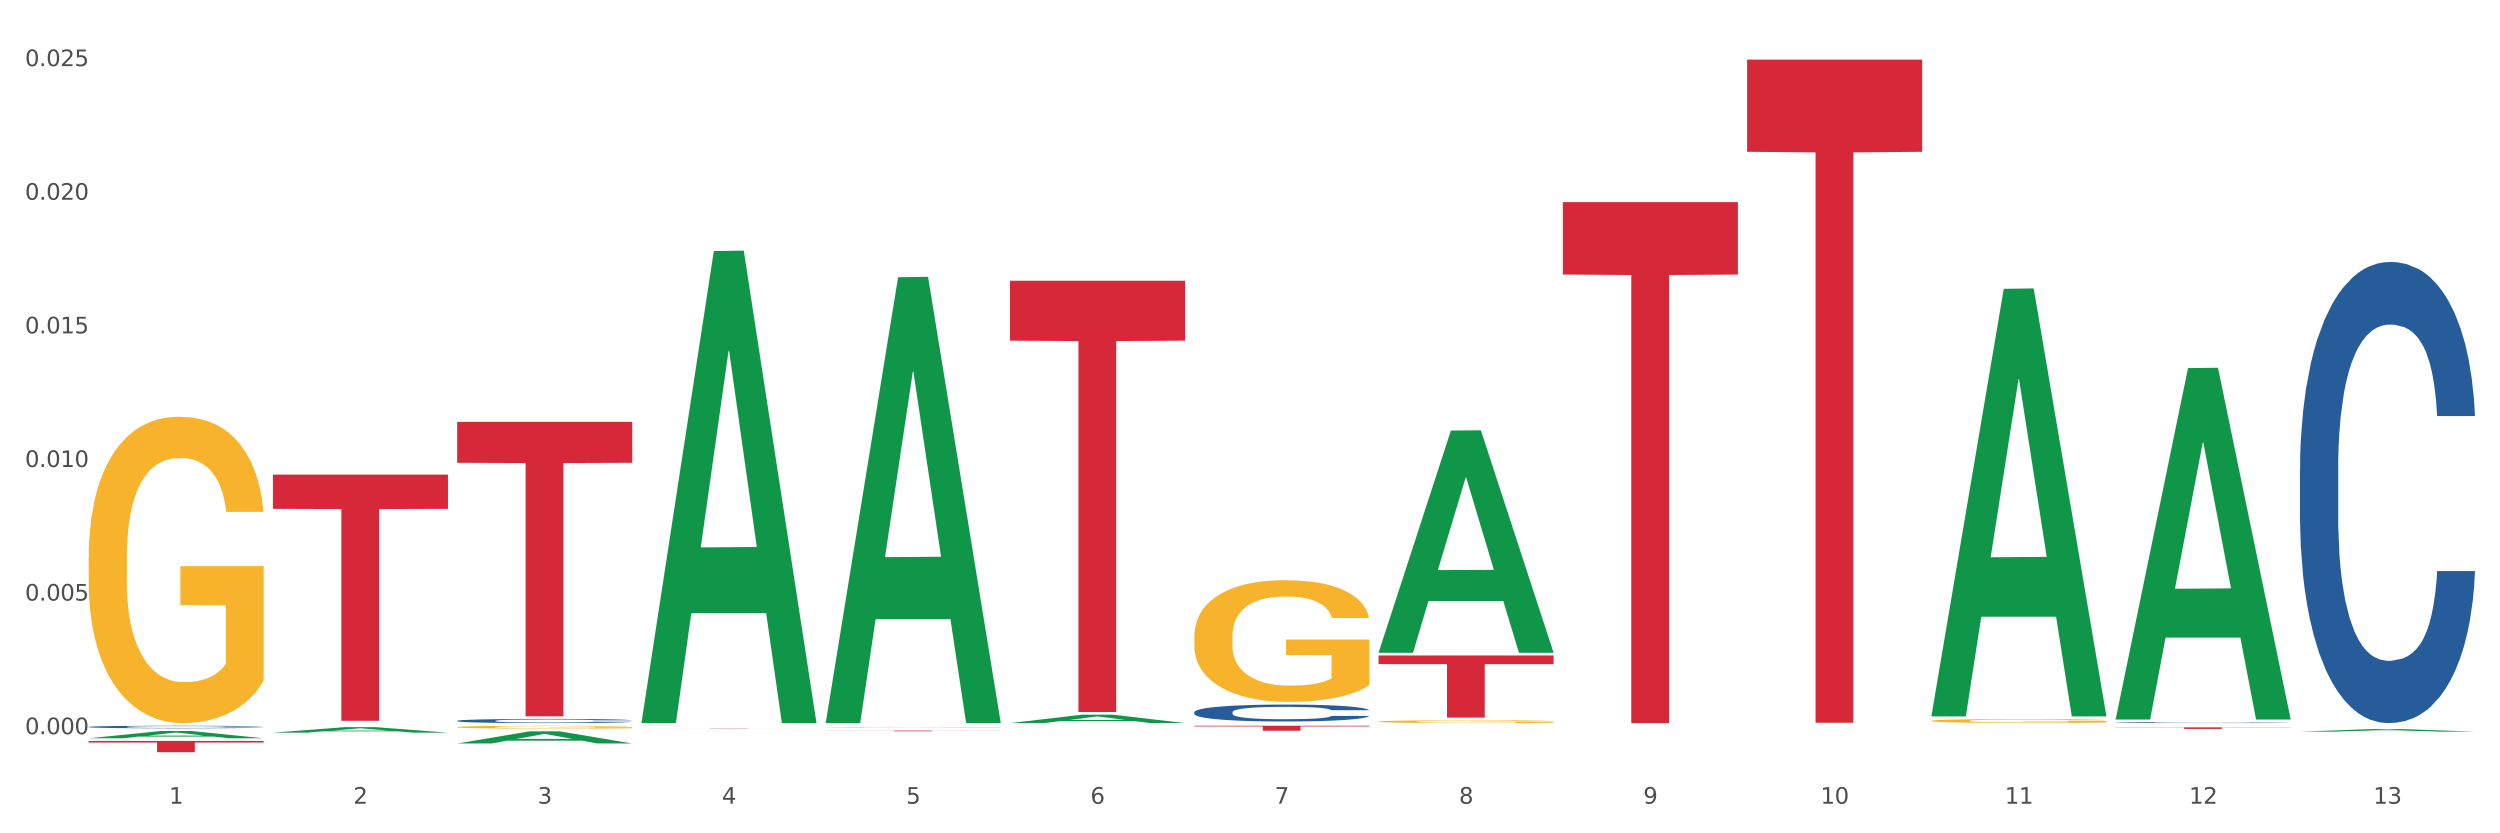 <?xml version="1.0" encoding="utf-8" standalone="no"?>
<!DOCTYPE svg PUBLIC "-//W3C//DTD SVG 1.1//EN"
  "http://www.w3.org/Graphics/SVG/1.1/DTD/svg11.dtd">
<svg xmlns:xlink="http://www.w3.org/1999/xlink" width="1080pt" height="360pt" viewBox="0 0 1080 360" xmlns="http://www.w3.org/2000/svg" version="1.1">
 <rect x="0" y="0" width="1080" height="360" fill="#333333" stroke="none"/>
 <defs>
  <style type="text/css">*{stroke-linejoin: round; stroke-linecap: butt}</style>
 </defs>
 <g id="figure_1">
  <g id="patch_1">
   <path d="M 0 360 
L 1080 360 
L 1080 0 
L 0 0 
z
" style="fill: #ffffff; stroke: #ffffff; stroke-linejoin: miter"/>
  </g>
  <g id="axes_1">
   <g id="matplotlib.axis_1">
    <g id="xtick_1">
     <g id="text_1">
      <!-- 1 -->
      <g style="fill: #4d4d4d" transform="translate(73.043 347.204) scale(0.096 -0.096)">
       <defs>
        <path id="DejaVuSans-31" d="M 794 531 
L 1825 531 
L 1825 4091 
L 703 3866 
L 703 4441 
L 1819 4666 
L 2450 4666 
L 2450 531 
L 3481 531 
L 3481 0 
L 794 0 
L 794 531 
z
" transform="scale(0.016)"/>
       </defs>
       <use xlink:href="#DejaVuSans-31"/>
      </g>
     </g>
    </g>
    <g id="xtick_2">
     <g id="text_2">
      <!-- 2 -->
      <g style="fill: #4d4d4d" transform="translate(152.65 347.204) scale(0.096 -0.096)">
       <defs>
        <path id="DejaVuSans-32" d="M 1228 531 
L 3431 531 
L 3431 0 
L 469 0 
L 469 531 
Q 828 903 1448 1529 
Q 2069 2156 2228 2338 
Q 2531 2678 2651 2914 
Q 2772 3150 2772 3378 
Q 2772 3750 2511 3984 
Q 2250 4219 1831 4219 
Q 1534 4219 1204 4116 
Q 875 4013 500 3803 
L 500 4441 
Q 881 4594 1212 4672 
Q 1544 4750 1819 4750 
Q 2544 4750 2975 4387 
Q 3406 4025 3406 3419 
Q 3406 3131 3298 2873 
Q 3191 2616 2906 2266 
Q 2828 2175 2409 1742 
Q 1991 1309 1228 531 
z
" transform="scale(0.016)"/>
       </defs>
       <use xlink:href="#DejaVuSans-32"/>
      </g>
     </g>
    </g>
    <g id="xtick_3">
     <g id="text_3">
      <!-- 3 -->
      <g style="fill: #4d4d4d" transform="translate(232.258 347.204) scale(0.096 -0.096)">
       <defs>
        <path id="DejaVuSans-33" d="M 2597 2516 
Q 3050 2419 3304 2112 
Q 3559 1806 3559 1356 
Q 3559 666 3084 287 
Q 2609 -91 1734 -91 
Q 1441 -91 1130 -33 
Q 819 25 488 141 
L 488 750 
Q 750 597 1062 519 
Q 1375 441 1716 441 
Q 2309 441 2620 675 
Q 2931 909 2931 1356 
Q 2931 1769 2642 2001 
Q 2353 2234 1838 2234 
L 1294 2234 
L 1294 2753 
L 1863 2753 
Q 2328 2753 2575 2939 
Q 2822 3125 2822 3475 
Q 2822 3834 2567 4026 
Q 2313 4219 1838 4219 
Q 1578 4219 1281 4162 
Q 984 4106 628 3988 
L 628 4550 
Q 988 4650 1302 4700 
Q 1616 4750 1894 4750 
Q 2613 4750 3031 4423 
Q 3450 4097 3450 3541 
Q 3450 3153 3228 2886 
Q 3006 2619 2597 2516 
z
" transform="scale(0.016)"/>
       </defs>
       <use xlink:href="#DejaVuSans-33"/>
      </g>
     </g>
    </g>
    <g id="xtick_4">
     <g id="text_4">
      <!-- 4 -->
      <g style="fill: #4d4d4d" transform="translate(311.865 347.204) scale(0.096 -0.096)">
       <defs>
        <path id="DejaVuSans-34" d="M 2419 4116 
L 825 1625 
L 2419 1625 
L 2419 4116 
z
M 2253 4666 
L 3047 4666 
L 3047 1625 
L 3713 1625 
L 3713 1100 
L 3047 1100 
L 3047 0 
L 2419 0 
L 2419 1100 
L 313 1100 
L 313 1709 
L 2253 4666 
z
" transform="scale(0.016)"/>
       </defs>
       <use xlink:href="#DejaVuSans-34"/>
      </g>
     </g>
    </g>
    <g id="xtick_5">
     <g id="text_5">
      <!-- 5 -->
      <g style="fill: #4d4d4d" transform="translate(391.473 347.204) scale(0.096 -0.096)">
       <defs>
        <path id="DejaVuSans-35" d="M 691 4666 
L 3169 4666 
L 3169 4134 
L 1269 4134 
L 1269 2991 
Q 1406 3038 1543 3061 
Q 1681 3084 1819 3084 
Q 2600 3084 3056 2656 
Q 3513 2228 3513 1497 
Q 3513 744 3044 326 
Q 2575 -91 1722 -91 
Q 1428 -91 1123 -41 
Q 819 9 494 109 
L 494 744 
Q 775 591 1075 516 
Q 1375 441 1709 441 
Q 2250 441 2565 725 
Q 2881 1009 2881 1497 
Q 2881 1984 2565 2268 
Q 2250 2553 1709 2553 
Q 1456 2553 1204 2497 
Q 953 2441 691 2322 
L 691 4666 
z
" transform="scale(0.016)"/>
       </defs>
       <use xlink:href="#DejaVuSans-35"/>
      </g>
     </g>
    </g>
    <g id="xtick_6">
     <g id="text_6">
      <!-- 6 -->
      <g style="fill: #4d4d4d" transform="translate(471.08 347.204) scale(0.096 -0.096)">
       <defs>
        <path id="DejaVuSans-36" d="M 2113 2584 
Q 1688 2584 1439 2293 
Q 1191 2003 1191 1497 
Q 1191 994 1439 701 
Q 1688 409 2113 409 
Q 2538 409 2786 701 
Q 3034 994 3034 1497 
Q 3034 2003 2786 2293 
Q 2538 2584 2113 2584 
z
M 3366 4563 
L 3366 3988 
Q 3128 4100 2886 4159 
Q 2644 4219 2406 4219 
Q 1781 4219 1451 3797 
Q 1122 3375 1075 2522 
Q 1259 2794 1537 2939 
Q 1816 3084 2150 3084 
Q 2853 3084 3261 2657 
Q 3669 2231 3669 1497 
Q 3669 778 3244 343 
Q 2819 -91 2113 -91 
Q 1303 -91 875 529 
Q 447 1150 447 2328 
Q 447 3434 972 4092 
Q 1497 4750 2381 4750 
Q 2619 4750 2861 4703 
Q 3103 4656 3366 4563 
z
" transform="scale(0.016)"/>
       </defs>
       <use xlink:href="#DejaVuSans-36"/>
      </g>
     </g>
    </g>
    <g id="xtick_7">
     <g id="text_7">
      <!-- 7 -->
      <g style="fill: #4d4d4d" transform="translate(550.688 347.204) scale(0.096 -0.096)">
       <defs>
        <path id="DejaVuSans-37" d="M 525 4666 
L 3525 4666 
L 3525 4397 
L 1831 0 
L 1172 0 
L 2766 4134 
L 525 4134 
L 525 4666 
z
" transform="scale(0.016)"/>
       </defs>
       <use xlink:href="#DejaVuSans-37"/>
      </g>
     </g>
    </g>
    <g id="xtick_8">
     <g id="text_8">
      <!-- 8 -->
      <g style="fill: #4d4d4d" transform="translate(630.295 347.204) scale(0.096 -0.096)">
       <defs>
        <path id="DejaVuSans-38" d="M 2034 2216 
Q 1584 2216 1326 1975 
Q 1069 1734 1069 1313 
Q 1069 891 1326 650 
Q 1584 409 2034 409 
Q 2484 409 2743 651 
Q 3003 894 3003 1313 
Q 3003 1734 2745 1975 
Q 2488 2216 2034 2216 
z
M 1403 2484 
Q 997 2584 770 2862 
Q 544 3141 544 3541 
Q 544 4100 942 4425 
Q 1341 4750 2034 4750 
Q 2731 4750 3128 4425 
Q 3525 4100 3525 3541 
Q 3525 3141 3298 2862 
Q 3072 2584 2669 2484 
Q 3125 2378 3379 2068 
Q 3634 1759 3634 1313 
Q 3634 634 3220 271 
Q 2806 -91 2034 -91 
Q 1263 -91 848 271 
Q 434 634 434 1313 
Q 434 1759 690 2068 
Q 947 2378 1403 2484 
z
M 1172 3481 
Q 1172 3119 1398 2916 
Q 1625 2713 2034 2713 
Q 2441 2713 2670 2916 
Q 2900 3119 2900 3481 
Q 2900 3844 2670 4047 
Q 2441 4250 2034 4250 
Q 1625 4250 1398 4047 
Q 1172 3844 1172 3481 
z
" transform="scale(0.016)"/>
       </defs>
       <use xlink:href="#DejaVuSans-38"/>
      </g>
     </g>
    </g>
    <g id="xtick_9">
     <g id="text_9">
      <!-- 9 -->
      <g style="fill: #4d4d4d" transform="translate(709.902 347.204) scale(0.096 -0.096)">
       <defs>
        <path id="DejaVuSans-39" d="M 703 97 
L 703 672 
Q 941 559 1184 500 
Q 1428 441 1663 441 
Q 2288 441 2617 861 
Q 2947 1281 2994 2138 
Q 2813 1869 2534 1725 
Q 2256 1581 1919 1581 
Q 1219 1581 811 2004 
Q 403 2428 403 3163 
Q 403 3881 828 4315 
Q 1253 4750 1959 4750 
Q 2769 4750 3195 4129 
Q 3622 3509 3622 2328 
Q 3622 1225 3098 567 
Q 2575 -91 1691 -91 
Q 1453 -91 1209 -44 
Q 966 3 703 97 
z
M 1959 2075 
Q 2384 2075 2632 2365 
Q 2881 2656 2881 3163 
Q 2881 3666 2632 3958 
Q 2384 4250 1959 4250 
Q 1534 4250 1286 3958 
Q 1038 3666 1038 3163 
Q 1038 2656 1286 2365 
Q 1534 2075 1959 2075 
z
" transform="scale(0.016)"/>
       </defs>
       <use xlink:href="#DejaVuSans-39"/>
      </g>
     </g>
    </g>
    <g id="xtick_10">
     <g id="text_10">
      <!-- 10 -->
      <g style="fill: #4d4d4d" transform="translate(786.456 347.204) scale(0.096 -0.096)">
       <defs>
        <path id="DejaVuSans-30" d="M 2034 4250 
Q 1547 4250 1301 3770 
Q 1056 3291 1056 2328 
Q 1056 1369 1301 889 
Q 1547 409 2034 409 
Q 2525 409 2770 889 
Q 3016 1369 3016 2328 
Q 3016 3291 2770 3770 
Q 2525 4250 2034 4250 
z
M 2034 4750 
Q 2819 4750 3233 4129 
Q 3647 3509 3647 2328 
Q 3647 1150 3233 529 
Q 2819 -91 2034 -91 
Q 1250 -91 836 529 
Q 422 1150 422 2328 
Q 422 3509 836 4129 
Q 1250 4750 2034 4750 
z
" transform="scale(0.016)"/>
       </defs>
       <use xlink:href="#DejaVuSans-31"/>
       <use xlink:href="#DejaVuSans-30" transform="translate(63.623 0)"/>
      </g>
     </g>
    </g>
    <g id="xtick_11">
     <g id="text_11">
      <!-- 11 -->
      <g style="fill: #4d4d4d" transform="translate(866.063 347.204) scale(0.096 -0.096)">
       <use xlink:href="#DejaVuSans-31"/>
       <use xlink:href="#DejaVuSans-31" transform="translate(63.623 0)"/>
      </g>
     </g>
    </g>
    <g id="xtick_12">
     <g id="text_12">
      <!-- 12 -->
      <g style="fill: #4d4d4d" transform="translate(945.671 347.204) scale(0.096 -0.096)">
       <use xlink:href="#DejaVuSans-31"/>
       <use xlink:href="#DejaVuSans-32" transform="translate(63.623 0)"/>
      </g>
     </g>
    </g>
    <g id="xtick_13">
     <g id="text_13">
      <!-- 13 -->
      <g style="fill: #4d4d4d" transform="translate(1025.278 347.204) scale(0.096 -0.096)">
       <use xlink:href="#DejaVuSans-31"/>
       <use xlink:href="#DejaVuSans-33" transform="translate(63.623 0)"/>
      </g>
     </g>
    </g>
    <g id="xtick_14"/>
    <g id="xtick_15"/>
    <g id="xtick_16"/>
    <g id="xtick_17"/>
    <g id="xtick_18"/>
    <g id="xtick_19"/>
    <g id="xtick_20"/>
    <g id="xtick_21"/>
    <g id="xtick_22"/>
    <g id="xtick_23"/>
    <g id="xtick_24"/>
    <g id="xtick_25"/>
   </g>
   <g id="matplotlib.axis_2">
    <g id="ytick_1">
     <g id="text_14">
      <!-- 0.000 -->
      <g style="fill: #4d4d4d" transform="translate(10.8 317.178) scale(0.096 -0.096)">
       <defs>
        <path id="DejaVuSans-2e" d="M 684 794 
L 1344 794 
L 1344 0 
L 684 0 
L 684 794 
z
" transform="scale(0.016)"/>
       </defs>
       <use xlink:href="#DejaVuSans-30"/>
       <use xlink:href="#DejaVuSans-2e" transform="translate(63.623 0)"/>
       <use xlink:href="#DejaVuSans-30" transform="translate(95.41 0)"/>
       <use xlink:href="#DejaVuSans-30" transform="translate(159.033 0)"/>
       <use xlink:href="#DejaVuSans-30" transform="translate(222.656 0)"/>
      </g>
     </g>
    </g>
    <g id="ytick_2">
     <g id="text_15">
      <!-- 0.005 -->
      <g style="fill: #4d4d4d" transform="translate(10.8 259.457) scale(0.096 -0.096)">
       <use xlink:href="#DejaVuSans-30"/>
       <use xlink:href="#DejaVuSans-2e" transform="translate(63.623 0)"/>
       <use xlink:href="#DejaVuSans-30" transform="translate(95.41 0)"/>
       <use xlink:href="#DejaVuSans-30" transform="translate(159.033 0)"/>
       <use xlink:href="#DejaVuSans-35" transform="translate(222.656 0)"/>
      </g>
     </g>
    </g>
    <g id="ytick_3">
     <g id="text_16">
      <!-- 0.010 -->
      <g style="fill: #4d4d4d" transform="translate(10.8 201.736) scale(0.096 -0.096)">
       <use xlink:href="#DejaVuSans-30"/>
       <use xlink:href="#DejaVuSans-2e" transform="translate(63.623 0)"/>
       <use xlink:href="#DejaVuSans-30" transform="translate(95.41 0)"/>
       <use xlink:href="#DejaVuSans-31" transform="translate(159.033 0)"/>
       <use xlink:href="#DejaVuSans-30" transform="translate(222.656 0)"/>
      </g>
     </g>
    </g>
    <g id="ytick_4">
     <g id="text_17">
      <!-- 0.015 -->
      <g style="fill: #4d4d4d" transform="translate(10.8 144.015) scale(0.096 -0.096)">
       <use xlink:href="#DejaVuSans-30"/>
       <use xlink:href="#DejaVuSans-2e" transform="translate(63.623 0)"/>
       <use xlink:href="#DejaVuSans-30" transform="translate(95.41 0)"/>
       <use xlink:href="#DejaVuSans-31" transform="translate(159.033 0)"/>
       <use xlink:href="#DejaVuSans-35" transform="translate(222.656 0)"/>
      </g>
     </g>
    </g>
    <g id="ytick_5">
     <g id="text_18">
      <!-- 0.020 -->
      <g style="fill: #4d4d4d" transform="translate(10.8 86.294) scale(0.096 -0.096)">
       <use xlink:href="#DejaVuSans-30"/>
       <use xlink:href="#DejaVuSans-2e" transform="translate(63.623 0)"/>
       <use xlink:href="#DejaVuSans-30" transform="translate(95.41 0)"/>
       <use xlink:href="#DejaVuSans-32" transform="translate(159.033 0)"/>
       <use xlink:href="#DejaVuSans-30" transform="translate(222.656 0)"/>
      </g>
     </g>
    </g>
    <g id="ytick_6">
     <g id="text_19">
      <!-- 0.025 -->
      <g style="fill: #4d4d4d" transform="translate(10.8 28.573) scale(0.096 -0.096)">
       <use xlink:href="#DejaVuSans-30"/>
       <use xlink:href="#DejaVuSans-2e" transform="translate(63.623 0)"/>
       <use xlink:href="#DejaVuSans-30" transform="translate(95.41 0)"/>
       <use xlink:href="#DejaVuSans-32" transform="translate(159.033 0)"/>
       <use xlink:href="#DejaVuSans-35" transform="translate(222.656 0)"/>
      </g>
     </g>
    </g>
    <g id="ytick_7"/>
    <g id="ytick_8"/>
    <g id="ytick_9"/>
    <g id="ytick_10"/>
    <g id="ytick_11"/>
   </g>
   <g id="PolyCollection_1">
    <path d="M 38.283 318.939 
L 38.361 318.936 
L 69.547 315.783 
L 82.49 315.78 
L 113.91 318.945 
L 98.941 318.945 
L 92.158 318.208 
L 59.958 318.208 
L 59.724 318.22 
L 53.175 318.945 
L 38.283 318.945 
L 38.283 318.939 
L 64.012 317.768 
L 88.103 317.765 
L 76.175 316.455 
L 76.019 316.449 
L 75.863 316.458 
L 63.934 317.765 
L 64.012 317.768 
L 38.283 318.939 
z
" clip-path="url(#p97f591132d)" style="fill: #109648"/>
    <path d="M 515.928 274.943 
L 516.017 274.895 
L 516.017 273.166 
L 516.196 271.678 
L 517.089 268.077 
L 518.428 265.1 
L 519.41 263.516 
L 520.392 262.219 
L 521.553 260.923 
L 522.982 259.579 
L 525.571 257.61 
L 527.178 256.602 
L 529.143 255.546 
L 532.714 254.009 
L 535.303 253.145 
L 537.982 252.425 
L 542.357 251.561 
L 545.214 251.177 
L 548.25 250.888 
L 551.911 250.696 
L 554.679 250.648 
L 560.751 250.792 
L 565.929 251.225 
L 568.429 251.561 
L 571.644 252.137 
L 573.34 252.521 
L 576.108 253.289 
L 578.965 254.297 
L 580.93 255.162 
L 583.876 256.794 
L 586.108 258.426 
L 588.162 260.443 
L 589.234 261.835 
L 590.037 263.132 
L 590.751 264.62 
L 591.466 266.973 
L 575.394 266.973 
L 574.769 265.292 
L 573.787 263.708 
L 572.358 262.171 
L 571.108 261.211 
L 568.965 260.011 
L 567.001 259.243 
L 564.947 258.666 
L 562.447 258.186 
L 560.483 257.946 
L 557.715 257.754 
L 552.268 257.802 
L 548.607 258.186 
L 546.107 258.666 
L 544.5 259.099 
L 543.072 259.579 
L 541.464 260.251 
L 539.589 261.259 
L 538.25 262.171 
L 536.911 263.324 
L 535.839 264.476 
L 534.857 265.82 
L 534.053 267.261 
L 533.428 268.749 
L 532.893 270.574 
L 532.446 273.598 
L 532.446 280.176 
L 532.625 281.664 
L 533.071 283.633 
L 533.607 285.121 
L 534.5 286.898 
L 535.303 288.098 
L 536.821 289.826 
L 538.518 291.267 
L 539.857 292.179 
L 541.197 292.947 
L 543.518 294.003 
L 546.107 294.868 
L 548.34 295.396 
L 551.375 295.876 
L 553.429 296.068 
L 555.215 296.164 
L 559.59 296.164 
L 562.715 296.02 
L 566.197 295.684 
L 568.876 295.252 
L 571.108 294.724 
L 573.608 293.859 
L 575.215 293.043 
L 575.215 283.009 
L 555.572 282.961 
L 555.572 276.287 
L 591.555 276.287 
L 591.555 295.876 
L 590.037 296.884 
L 588.341 297.796 
L 586.555 298.613 
L 583.876 299.621 
L 580.662 300.581 
L 577.805 301.253 
L 574.769 301.829 
L 571.197 302.358 
L 566.554 302.838 
L 563.697 303.03 
L 560.126 303.174 
L 555.929 303.222 
L 552.268 303.126 
L 548.697 302.886 
L 544.947 302.454 
L 541.286 301.829 
L 538.518 301.205 
L 535.75 300.437 
L 532.803 299.429 
L 530.482 298.469 
L 528.696 297.604 
L 526.732 296.5 
L 524.589 295.06 
L 522.982 293.763 
L 521.553 292.419 
L 520.035 290.691 
L 518.964 289.202 
L 517.892 287.33 
L 517.267 285.937 
L 516.553 283.777 
L 516.017 280.752 
L 515.928 274.943 
z
" clip-path="url(#p97f591132d)" style="fill: #f7b32b"/>
    <path d="M 595.535 311.724 
L 595.625 311.723 
L 595.625 311.682 
L 595.803 311.648 
L 596.696 311.564 
L 598.036 311.495 
L 599.018 311.459 
L 600 311.429 
L 601.161 311.399 
L 602.589 311.367 
L 605.179 311.322 
L 606.786 311.298 
L 608.75 311.274 
L 612.322 311.238 
L 614.911 311.218 
L 617.59 311.202 
L 621.965 311.182 
L 624.822 311.173 
L 627.858 311.166 
L 631.519 311.162 
L 634.287 311.16 
L 640.358 311.164 
L 645.537 311.174 
L 648.037 311.182 
L 651.251 311.195 
L 652.948 311.204 
L 655.716 311.222 
L 658.573 311.245 
L 660.537 311.265 
L 663.484 311.303 
L 665.716 311.341 
L 667.77 311.387 
L 668.841 311.42 
L 669.645 311.45 
L 670.359 311.484 
L 671.073 311.539 
L 655.001 311.539 
L 654.376 311.5 
L 653.394 311.463 
L 651.966 311.428 
L 650.716 311.405 
L 648.573 311.377 
L 646.608 311.36 
L 644.555 311.346 
L 642.055 311.335 
L 640.09 311.33 
L 637.322 311.325 
L 631.876 311.326 
L 628.215 311.335 
L 625.715 311.346 
L 624.108 311.356 
L 622.679 311.367 
L 621.072 311.383 
L 619.197 311.406 
L 617.857 311.428 
L 616.518 311.454 
L 615.447 311.481 
L 614.465 311.512 
L 613.661 311.546 
L 613.036 311.58 
L 612.5 311.622 
L 612.054 311.692 
L 612.054 311.845 
L 612.232 311.879 
L 612.679 311.925 
L 613.214 311.96 
L 614.107 312.001 
L 614.911 312.029 
L 616.429 312.069 
L 618.125 312.102 
L 619.465 312.123 
L 620.804 312.141 
L 623.125 312.166 
L 625.715 312.186 
L 627.947 312.198 
L 630.983 312.209 
L 633.036 312.213 
L 634.822 312.216 
L 639.197 312.216 
L 642.322 312.212 
L 645.805 312.204 
L 648.483 312.194 
L 650.716 312.182 
L 653.216 312.162 
L 654.823 312.143 
L 654.823 311.911 
L 635.179 311.91 
L 635.179 311.755 
L 671.163 311.755 
L 671.163 312.209 
L 669.645 312.232 
L 667.948 312.253 
L 666.162 312.272 
L 663.484 312.296 
L 660.269 312.318 
L 657.412 312.334 
L 654.376 312.347 
L 650.805 312.359 
L 646.162 312.37 
L 643.305 312.375 
L 639.733 312.378 
L 635.537 312.379 
L 631.876 312.377 
L 628.304 312.371 
L 624.554 312.361 
L 620.893 312.347 
L 618.125 312.332 
L 615.357 312.315 
L 612.411 312.291 
L 610.089 312.269 
L 608.304 312.249 
L 606.339 312.223 
L 604.196 312.19 
L 602.589 312.16 
L 601.161 312.129 
L 599.643 312.089 
L 598.571 312.054 
L 597.5 312.011 
L 596.875 311.979 
L 596.16 311.928 
L 595.625 311.858 
L 595.535 311.724 
z
" clip-path="url(#p97f591132d)" style="fill: #f7b32b"/>
    <path d="M 834.358 311.412 
L 834.447 311.41 
L 834.447 311.354 
L 834.626 311.306 
L 835.519 311.19 
L 836.858 311.094 
L 837.84 311.043 
L 838.822 311.001 
L 839.983 310.959 
L 841.412 310.916 
L 844.001 310.852 
L 845.608 310.82 
L 847.573 310.785 
L 851.144 310.736 
L 853.733 310.708 
L 856.412 310.685 
L 860.787 310.657 
L 863.644 310.644 
L 866.68 310.635 
L 870.341 310.629 
L 873.109 310.627 
L 879.181 310.632 
L 884.359 310.646 
L 886.859 310.657 
L 890.074 310.675 
L 891.77 310.688 
L 894.538 310.713 
L 897.395 310.745 
L 899.36 310.773 
L 902.306 310.826 
L 904.538 310.878 
L 906.592 310.944 
L 907.664 310.989 
L 908.467 311.03 
L 909.181 311.078 
L 909.896 311.154 
L 893.824 311.154 
L 893.199 311.1 
L 892.217 311.049 
L 890.788 310.999 
L 889.538 310.968 
L 887.395 310.93 
L 885.431 310.905 
L 883.377 310.886 
L 880.877 310.871 
L 878.913 310.863 
L 876.145 310.857 
L 870.698 310.858 
L 867.037 310.871 
L 864.537 310.886 
L 862.93 310.9 
L 861.502 310.916 
L 859.894 310.937 
L 858.019 310.97 
L 856.68 310.999 
L 855.341 311.037 
L 854.269 311.074 
L 853.287 311.117 
L 852.483 311.164 
L 851.858 311.212 
L 851.323 311.271 
L 850.876 311.368 
L 850.876 311.581 
L 851.055 311.629 
L 851.501 311.692 
L 852.037 311.74 
L 852.93 311.798 
L 853.733 311.837 
L 855.251 311.892 
L 856.948 311.939 
L 858.287 311.968 
L 859.626 311.993 
L 861.948 312.027 
L 864.537 312.055 
L 866.77 312.072 
L 869.805 312.088 
L 871.859 312.094 
L 873.645 312.097 
L 878.02 312.097 
L 881.145 312.092 
L 884.627 312.081 
L 887.306 312.067 
L 889.538 312.05 
L 892.038 312.023 
L 893.645 311.996 
L 893.645 311.672 
L 874.002 311.671 
L 874.002 311.455 
L 909.985 311.455 
L 909.985 312.088 
L 908.467 312.12 
L 906.771 312.15 
L 904.985 312.176 
L 902.306 312.209 
L 899.092 312.24 
L 896.235 312.261 
L 893.199 312.28 
L 889.627 312.297 
L 884.984 312.312 
L 882.127 312.319 
L 878.556 312.323 
L 874.359 312.325 
L 870.698 312.322 
L 867.127 312.314 
L 863.377 312.3 
L 859.716 312.28 
L 856.948 312.26 
L 854.18 312.235 
L 851.233 312.202 
L 848.912 312.171 
L 847.126 312.143 
L 845.162 312.108 
L 843.019 312.061 
L 841.412 312.019 
L 839.983 311.976 
L 838.465 311.92 
L 837.394 311.872 
L 836.322 311.812 
L 835.697 311.767 
L 834.983 311.697 
L 834.447 311.599 
L 834.358 311.412 
z
" clip-path="url(#p97f591132d)" style="fill: #f7b32b"/>
    <path d="M 197.498 311.387 
L 197.587 311.386 
L 197.587 311.34 
L 197.856 311.277 
L 198.839 311.162 
L 200.09 311.075 
L 202.236 310.973 
L 203.398 310.93 
L 204.918 310.882 
L 208.046 310.805 
L 211.622 310.739 
L 214.125 310.703 
L 216.002 310.68 
L 220.204 310.639 
L 222.618 310.621 
L 225.121 310.606 
L 227.266 310.596 
L 230.842 310.585 
L 233.702 310.58 
L 237.01 310.578 
L 239.781 310.58 
L 243.446 310.586 
L 248.81 310.606 
L 250.866 310.618 
L 253.637 310.637 
L 256.498 310.664 
L 258.822 310.69 
L 261.504 310.728 
L 264.275 310.777 
L 266.957 310.84 
L 268.834 310.897 
L 270.354 310.958 
L 271.695 311.032 
L 272.678 311.113 
L 273.125 311.18 
L 256.766 311.18 
L 256.319 311.119 
L 255.425 311.053 
L 254.531 311.009 
L 253.548 310.973 
L 252.028 310.932 
L 250.687 310.905 
L 248.452 310.874 
L 246.396 310.854 
L 244.698 310.843 
L 242.642 310.833 
L 238.262 310.823 
L 235.133 310.823 
L 233.166 310.827 
L 230.752 310.835 
L 228.696 310.846 
L 226.283 310.866 
L 224.406 310.887 
L 222.528 310.915 
L 221.456 310.935 
L 219.846 310.971 
L 218.774 311.001 
L 217.343 311.052 
L 216.539 311.088 
L 215.109 311.182 
L 214.483 311.251 
L 214.215 311.299 
L 214.036 311.351 
L 214.036 311.608 
L 214.572 311.723 
L 215.019 311.772 
L 215.734 311.828 
L 217.075 311.901 
L 219.042 311.971 
L 221.098 312.022 
L 222.796 312.054 
L 224.406 312.077 
L 226.015 312.095 
L 227.981 312.111 
L 229.59 312.121 
L 232.004 312.131 
L 234.865 312.136 
L 237.099 312.136 
L 241.658 312.128 
L 243.715 312.119 
L 245.681 312.108 
L 247.827 312.09 
L 249.525 312.07 
L 250.508 312.055 
L 252.118 312.024 
L 253.369 311.991 
L 254.442 311.953 
L 255.157 311.92 
L 255.961 311.871 
L 256.587 311.815 
L 256.766 311.785 
L 273.125 311.785 
L 272.768 311.845 
L 272.142 311.902 
L 270.89 311.98 
L 269.907 312.024 
L 268.387 312.078 
L 266.778 312.124 
L 264.543 312.175 
L 262.487 312.213 
L 260.342 312.246 
L 258.018 312.276 
L 253.816 312.317 
L 252.296 312.328 
L 249.078 312.348 
L 246.575 312.36 
L 242.91 312.371 
L 239.155 312.378 
L 235.222 312.379 
L 231.736 312.376 
L 227.892 312.366 
L 225.478 312.356 
L 222.796 312.341 
L 219.668 312.318 
L 216.718 312.29 
L 213.946 312.258 
L 211.354 312.22 
L 208.94 312.177 
L 205.812 312.106 
L 203.487 312.037 
L 201.789 311.973 
L 200.627 311.919 
L 199.465 311.85 
L 198.839 311.802 
L 197.856 311.687 
L 197.498 311.58 
L 197.498 311.387 
z
" clip-path="url(#p97f591132d)" style="fill: #255c99"/>
    <path d="M 913.965 314.208 
L 989.593 314.208 
L 989.593 314.306 
L 959.843 314.307 
L 959.843 314.913 
L 943.535 314.913 
L 943.535 314.307 
L 913.965 314.306 
L 913.965 314.208 
L 913.965 314.208 
z
" clip-path="url(#p97f591132d)" style="fill: #d62839"/>
    <path d="M 754.75 25.759 
L 830.378 25.759 
L 830.378 65.569 
L 800.628 65.838 
L 800.628 312.224 
L 784.32 312.224 
L 784.32 65.838 
L 754.75 65.569 
L 754.75 26.028 
L 754.75 25.759 
z
" clip-path="url(#p97f591132d)" style="fill: #d62839"/>
    <path d="M 675.143 87.322 
L 750.77 87.322 
L 750.77 118.597 
L 721.021 118.809 
L 721.021 312.379 
L 704.713 312.379 
L 704.713 118.809 
L 675.143 118.597 
L 675.143 87.533 
L 675.143 87.322 
z
" clip-path="url(#p97f591132d)" style="fill: #d62839"/>
    <path d="M 595.535 283.165 
L 671.163 283.165 
L 671.163 286.896 
L 641.413 286.921 
L 641.413 310.009 
L 625.105 310.009 
L 625.105 286.921 
L 595.535 286.896 
L 595.535 283.19 
L 595.535 283.165 
z
" clip-path="url(#p97f591132d)" style="fill: #d62839"/>
    <path d="M 515.928 313.53 
L 591.555 313.53 
L 591.555 313.827 
L 561.806 313.829 
L 561.806 315.667 
L 545.498 315.667 
L 545.498 313.829 
L 515.928 313.827 
L 515.928 313.532 
L 515.928 313.53 
z
" clip-path="url(#p97f591132d)" style="fill: #d62839"/>
    <path d="M 436.32 121.274 
L 511.948 121.274 
L 511.948 147.163 
L 482.199 147.338 
L 482.199 307.57 
L 465.89 307.57 
L 465.89 147.338 
L 436.32 147.163 
L 436.32 121.449 
L 436.32 121.274 
z
" clip-path="url(#p97f591132d)" style="fill: #d62839"/>
    <path d="M 356.713 315.611 
L 432.34 315.611 
L 432.34 315.654 
L 402.591 315.654 
L 402.591 315.917 
L 386.283 315.917 
L 386.283 315.654 
L 356.713 315.654 
L 356.713 315.611 
L 356.713 315.611 
z
" clip-path="url(#p97f591132d)" style="fill: #d62839"/>
    <path d="M 277.105 314.722 
L 352.733 314.722 
L 352.733 314.736 
L 322.984 314.736 
L 322.984 314.827 
L 306.675 314.827 
L 306.675 314.736 
L 277.105 314.736 
L 277.105 314.722 
L 277.105 314.722 
z
" clip-path="url(#p97f591132d)" style="fill: #d62839"/>
    <path d="M 197.498 182.246 
L 273.125 182.246 
L 273.125 199.92 
L 243.376 200.04 
L 243.376 309.427 
L 227.068 309.427 
L 227.068 200.04 
L 197.498 199.92 
L 197.498 182.366 
L 197.498 182.246 
z
" clip-path="url(#p97f591132d)" style="fill: #d62839"/>
    <path d="M 117.89 205.033 
L 193.518 205.033 
L 193.518 219.814 
L 163.769 219.914 
L 163.769 311.396 
L 147.46 311.396 
L 147.46 219.914 
L 117.89 219.814 
L 117.89 205.133 
L 117.89 205.033 
z
" clip-path="url(#p97f591132d)" style="fill: #d62839"/>
    <path d="M 38.283 320.096 
L 113.91 320.096 
L 113.91 320.771 
L 84.161 320.775 
L 84.161 324.95 
L 67.853 324.95 
L 67.853 320.775 
L 38.283 320.771 
L 38.283 320.101 
L 38.283 320.096 
z
" clip-path="url(#p97f591132d)" style="fill: #d62839"/>
    <path d="M 993.573 202.668 
L 993.662 202.486 
L 993.662 197.391 
L 993.93 190.477 
L 994.914 177.741 
L 996.165 168.099 
L 998.311 156.818 
L 999.473 152.088 
L 1000.993 146.811 
L 1004.121 138.26 
L 1007.697 130.982 
L 1010.2 126.979 
L 1012.077 124.432 
L 1016.279 119.884 
L 1018.693 117.882 
L 1021.196 116.245 
L 1023.341 115.153 
L 1026.917 113.88 
L 1029.777 113.334 
L 1033.085 113.152 
L 1035.856 113.334 
L 1039.521 114.061 
L 1044.885 116.245 
L 1046.941 117.518 
L 1049.712 119.702 
L 1052.573 122.613 
L 1054.897 125.524 
L 1057.579 129.709 
L 1060.35 135.167 
L 1063.032 142.081 
L 1064.909 148.449 
L 1066.429 155.181 
L 1067.77 163.368 
L 1068.753 172.283 
L 1069.2 179.743 
L 1052.841 179.743 
L 1052.394 173.011 
L 1051.5 165.733 
L 1050.606 160.821 
L 1049.623 156.818 
L 1048.103 152.269 
L 1046.762 149.358 
L 1044.527 145.901 
L 1042.471 143.718 
L 1040.773 142.445 
L 1038.717 141.353 
L 1034.336 140.261 
L 1031.208 140.261 
L 1029.241 140.625 
L 1026.827 141.535 
L 1024.771 142.808 
L 1022.358 144.992 
L 1020.48 147.357 
L 1018.603 150.45 
L 1017.53 152.633 
L 1015.921 156.636 
L 1014.849 159.911 
L 1013.418 165.551 
L 1012.614 169.554 
L 1011.183 179.925 
L 1010.558 187.566 
L 1010.29 192.843 
L 1010.111 198.665 
L 1010.111 227.048 
L 1010.647 239.784 
L 1011.094 245.242 
L 1011.809 251.428 
L 1013.15 259.434 
L 1015.117 267.257 
L 1017.173 272.898 
L 1018.871 276.355 
L 1020.48 278.902 
L 1022.089 280.903 
L 1024.056 282.723 
L 1025.665 283.814 
L 1028.079 284.906 
L 1030.939 285.452 
L 1033.174 285.452 
L 1037.733 284.542 
L 1039.789 283.632 
L 1041.756 282.359 
L 1043.902 280.357 
L 1045.6 278.174 
L 1046.583 276.536 
L 1048.192 273.08 
L 1049.444 269.441 
L 1050.517 265.256 
L 1051.232 261.617 
L 1052.036 256.159 
L 1052.662 249.973 
L 1052.841 246.698 
L 1069.2 246.698 
L 1068.842 253.248 
L 1068.217 259.616 
L 1066.965 268.167 
L 1065.982 273.08 
L 1064.462 279.084 
L 1062.853 284.178 
L 1060.618 289.818 
L 1058.562 294.003 
L 1056.417 297.642 
L 1054.092 300.917 
L 1049.891 305.465 
L 1048.371 306.739 
L 1045.153 308.922 
L 1042.65 310.196 
L 1038.985 311.47 
L 1035.23 312.197 
L 1031.297 312.379 
L 1027.811 312.015 
L 1023.967 310.924 
L 1021.553 309.832 
L 1018.871 308.195 
L 1015.743 305.647 
L 1012.793 302.554 
L 1010.021 298.915 
L 1007.429 294.731 
L 1005.015 290 
L 1001.887 282.177 
L 999.562 274.535 
L 997.864 267.439 
L 996.702 261.435 
L 995.54 253.794 
L 994.914 248.517 
L 993.93 235.781 
L 993.573 223.955 
L 993.573 202.668 
z
" clip-path="url(#p97f591132d)" style="fill: #255c99"/>
    <path d="M 913.965 312.161 
L 914.055 312.161 
L 914.055 312.151 
L 914.323 312.137 
L 915.306 312.112 
L 916.558 312.093 
L 918.703 312.07 
L 919.865 312.061 
L 921.385 312.051 
L 924.514 312.034 
L 928.09 312.019 
L 930.593 312.011 
L 932.47 312.006 
L 936.671 311.997 
L 939.085 311.993 
L 941.588 311.99 
L 943.734 311.988 
L 947.309 311.985 
L 950.17 311.984 
L 953.477 311.984 
L 956.249 311.984 
L 959.914 311.986 
L 965.277 311.99 
L 967.333 311.992 
L 970.105 311.997 
L 972.965 312.003 
L 975.29 312.008 
L 977.971 312.017 
L 980.743 312.027 
L 983.424 312.041 
L 985.302 312.054 
L 986.821 312.067 
L 988.162 312.083 
L 989.146 312.101 
L 989.593 312.116 
L 973.233 312.116 
L 972.786 312.103 
L 971.893 312.088 
L 970.999 312.078 
L 970.015 312.07 
L 968.496 312.061 
L 967.155 312.056 
L 964.92 312.049 
L 962.864 312.044 
L 961.165 312.042 
L 959.109 312.04 
L 954.729 312.038 
L 951.6 312.038 
L 949.634 312.038 
L 947.22 312.04 
L 945.164 312.043 
L 942.75 312.047 
L 940.873 312.052 
L 938.996 312.058 
L 937.923 312.062 
L 936.314 312.07 
L 935.241 312.077 
L 933.811 312.088 
L 933.006 312.096 
L 931.576 312.116 
L 930.95 312.131 
L 930.682 312.142 
L 930.503 312.154 
L 930.503 312.21 
L 931.04 312.235 
L 931.487 312.246 
L 932.202 312.258 
L 933.543 312.274 
L 935.509 312.29 
L 937.565 312.301 
L 939.264 312.308 
L 940.873 312.313 
L 942.482 312.317 
L 944.449 312.32 
L 946.058 312.323 
L 948.471 312.325 
L 951.332 312.326 
L 953.567 312.326 
L 958.126 312.324 
L 960.182 312.322 
L 962.149 312.32 
L 964.294 312.316 
L 965.993 312.311 
L 966.976 312.308 
L 968.585 312.301 
L 969.836 312.294 
L 970.909 312.286 
L 971.624 312.278 
L 972.429 312.268 
L 973.055 312.255 
L 973.233 312.249 
L 989.593 312.249 
L 989.235 312.262 
L 988.609 312.275 
L 987.358 312.291 
L 986.374 312.301 
L 984.855 312.313 
L 983.246 312.323 
L 981.011 312.334 
L 978.955 312.343 
L 976.809 312.35 
L 974.485 312.356 
L 970.283 312.366 
L 968.764 312.368 
L 965.546 312.372 
L 963.043 312.375 
L 959.377 312.377 
L 955.623 312.379 
L 951.69 312.379 
L 948.203 312.379 
L 944.359 312.376 
L 941.946 312.374 
L 939.264 312.371 
L 936.135 312.366 
L 933.185 312.36 
L 930.414 312.353 
L 927.821 312.344 
L 925.408 312.335 
L 922.279 312.319 
L 919.955 312.304 
L 918.256 312.29 
L 917.094 312.278 
L 915.932 312.263 
L 915.306 312.252 
L 914.323 312.227 
L 913.965 312.204 
L 913.965 312.161 
z
" clip-path="url(#p97f591132d)" style="fill: #255c99"/>
    <path d="M 515.928 307.658 
L 516.017 307.651 
L 516.017 307.464 
L 516.286 307.21 
L 517.269 306.743 
L 518.52 306.389 
L 520.666 305.975 
L 521.828 305.802 
L 523.348 305.608 
L 526.476 305.294 
L 530.052 305.027 
L 532.555 304.88 
L 534.432 304.787 
L 538.634 304.62 
L 541.048 304.547 
L 543.551 304.486 
L 545.696 304.446 
L 549.272 304.4 
L 552.132 304.38 
L 555.44 304.373 
L 558.211 304.38 
L 561.876 304.406 
L 567.24 304.486 
L 569.296 304.533 
L 572.067 304.613 
L 574.928 304.72 
L 577.252 304.827 
L 579.934 304.98 
L 582.705 305.181 
L 585.387 305.434 
L 587.264 305.668 
L 588.784 305.915 
L 590.125 306.216 
L 591.108 306.543 
L 591.555 306.816 
L 575.196 306.816 
L 574.749 306.569 
L 573.855 306.302 
L 572.961 306.122 
L 571.978 305.975 
L 570.458 305.808 
L 569.117 305.702 
L 566.882 305.575 
L 564.826 305.495 
L 563.128 305.448 
L 561.072 305.408 
L 556.691 305.368 
L 553.563 305.368 
L 551.596 305.381 
L 549.182 305.414 
L 547.126 305.461 
L 544.713 305.541 
L 542.835 305.628 
L 540.958 305.742 
L 539.885 305.822 
L 538.276 305.969 
L 537.204 306.089 
L 535.773 306.296 
L 534.969 306.443 
L 533.539 306.823 
L 532.913 307.104 
L 532.645 307.297 
L 532.466 307.511 
L 532.466 308.552 
L 533.002 309.02 
L 533.449 309.22 
L 534.164 309.447 
L 535.505 309.741 
L 537.472 310.028 
L 539.528 310.235 
L 541.226 310.362 
L 542.835 310.455 
L 544.445 310.529 
L 546.411 310.595 
L 548.02 310.635 
L 550.434 310.675 
L 553.295 310.695 
L 555.529 310.695 
L 560.088 310.662 
L 562.145 310.629 
L 564.111 310.582 
L 566.257 310.508 
L 567.955 310.428 
L 568.938 310.368 
L 570.548 310.241 
L 571.799 310.108 
L 572.872 309.954 
L 573.587 309.821 
L 574.391 309.621 
L 575.017 309.394 
L 575.196 309.273 
L 591.555 309.273 
L 591.197 309.514 
L 590.572 309.747 
L 589.32 310.061 
L 588.337 310.241 
L 586.817 310.462 
L 585.208 310.649 
L 582.973 310.856 
L 580.917 311.009 
L 578.772 311.143 
L 576.448 311.263 
L 572.246 311.43 
L 570.726 311.477 
L 567.508 311.557 
L 565.005 311.603 
L 561.34 311.65 
L 557.585 311.677 
L 553.652 311.684 
L 550.166 311.67 
L 546.322 311.63 
L 543.908 311.59 
L 541.226 311.53 
L 538.098 311.436 
L 535.148 311.323 
L 532.376 311.189 
L 529.784 311.036 
L 527.37 310.862 
L 524.242 310.575 
L 521.917 310.295 
L 520.219 310.034 
L 519.057 309.814 
L 517.895 309.534 
L 517.269 309.34 
L 516.286 308.873 
L 515.928 308.439 
L 515.928 307.658 
z
" clip-path="url(#p97f591132d)" style="fill: #255c99"/>
    <path d="M 277.105 313.554 
L 277.195 313.554 
L 277.195 313.554 
L 277.463 313.553 
L 278.446 313.551 
L 279.698 313.549 
L 281.843 313.548 
L 283.005 313.547 
L 284.525 313.546 
L 287.654 313.545 
L 291.23 313.544 
L 293.733 313.543 
L 295.61 313.543 
L 299.811 313.542 
L 302.225 313.542 
L 304.728 313.542 
L 306.874 313.542 
L 310.449 313.541 
L 313.31 313.541 
L 316.618 313.541 
L 319.389 313.541 
L 323.054 313.541 
L 328.417 313.542 
L 330.474 313.542 
L 333.245 313.542 
L 336.105 313.543 
L 338.43 313.543 
L 341.111 313.544 
L 343.883 313.544 
L 346.564 313.545 
L 348.442 313.546 
L 349.961 313.547 
L 351.302 313.549 
L 352.286 313.55 
L 352.733 313.551 
L 336.374 313.551 
L 335.927 313.55 
L 335.033 313.549 
L 334.139 313.548 
L 333.155 313.548 
L 331.636 313.547 
L 330.295 313.547 
L 328.06 313.546 
L 326.004 313.546 
L 324.305 313.546 
L 322.249 313.545 
L 317.869 313.545 
L 314.74 313.545 
L 312.774 313.545 
L 310.36 313.545 
L 308.304 313.546 
L 305.89 313.546 
L 304.013 313.546 
L 302.136 313.547 
L 301.063 313.547 
L 299.454 313.548 
L 298.381 313.548 
L 296.951 313.549 
L 296.146 313.55 
L 294.716 313.551 
L 294.09 313.552 
L 293.822 313.553 
L 293.643 313.554 
L 293.643 313.558 
L 294.18 313.56 
L 294.627 313.561 
L 295.342 313.562 
L 296.683 313.563 
L 298.649 313.564 
L 300.705 313.565 
L 302.404 313.565 
L 304.013 313.566 
L 305.622 313.566 
L 307.589 313.566 
L 309.198 313.566 
L 311.611 313.567 
L 314.472 313.567 
L 316.707 313.567 
L 321.266 313.566 
L 323.322 313.566 
L 325.289 313.566 
L 327.434 313.566 
L 329.133 313.566 
L 330.116 313.565 
L 331.725 313.565 
L 332.977 313.564 
L 334.049 313.564 
L 334.764 313.563 
L 335.569 313.562 
L 336.195 313.561 
L 336.374 313.561 
L 352.733 313.561 
L 352.375 313.562 
L 351.749 313.563 
L 350.498 313.564 
L 349.514 313.565 
L 347.995 313.566 
L 346.386 313.566 
L 344.151 313.567 
L 342.095 313.568 
L 339.949 313.568 
L 337.625 313.569 
L 333.424 313.57 
L 331.904 313.57 
L 328.686 313.57 
L 326.183 313.57 
L 322.517 313.57 
L 318.763 313.571 
L 314.83 313.571 
L 311.343 313.571 
L 307.499 313.57 
L 305.086 313.57 
L 302.404 313.57 
L 299.275 313.57 
L 296.325 313.569 
L 293.554 313.569 
L 290.962 313.568 
L 288.548 313.567 
L 285.419 313.566 
L 283.095 313.565 
L 281.396 313.564 
L 280.234 313.563 
L 279.072 313.562 
L 278.446 313.561 
L 277.463 313.559 
L 277.105 313.558 
L 277.105 313.554 
z
" clip-path="url(#p97f591132d)" style="fill: #255c99"/>
    <path d="M 356.713 314.326 
L 356.802 314.326 
L 356.802 314.318 
L 356.981 314.311 
L 357.874 314.294 
L 359.213 314.28 
L 360.195 314.273 
L 361.177 314.266 
L 362.338 314.26 
L 363.767 314.254 
L 366.356 314.245 
L 367.963 314.24 
L 369.928 314.235 
L 373.499 314.228 
L 376.089 314.224 
L 378.767 314.22 
L 383.142 314.216 
L 385.999 314.214 
L 389.035 314.213 
L 392.696 314.212 
L 395.464 314.212 
L 401.536 314.213 
L 406.714 314.215 
L 409.214 314.216 
L 412.429 314.219 
L 414.125 314.221 
L 416.893 314.224 
L 419.75 314.229 
L 421.715 314.233 
L 424.661 314.241 
L 426.893 314.249 
L 428.947 314.258 
L 430.019 314.265 
L 430.822 314.271 
L 431.536 314.278 
L 432.251 314.289 
L 416.179 314.289 
L 415.554 314.281 
L 414.572 314.273 
L 413.143 314.266 
L 411.893 314.262 
L 409.75 314.256 
L 407.786 314.252 
L 405.732 314.25 
L 403.232 314.247 
L 401.268 314.246 
L 398.5 314.245 
L 393.053 314.246 
L 389.392 314.247 
L 386.892 314.25 
L 385.285 314.252 
L 383.857 314.254 
L 382.249 314.257 
L 380.374 314.262 
L 379.035 314.266 
L 377.696 314.272 
L 376.624 314.277 
L 375.642 314.283 
L 374.838 314.29 
L 374.213 314.297 
L 373.678 314.306 
L 373.231 314.32 
L 373.231 314.351 
L 373.41 314.358 
L 373.856 314.367 
L 374.392 314.374 
L 375.285 314.383 
L 376.089 314.389 
L 377.606 314.397 
L 379.303 314.403 
L 380.642 314.408 
L 381.982 314.411 
L 384.303 314.416 
L 386.892 314.42 
L 389.125 314.423 
L 392.16 314.425 
L 394.214 314.426 
L 396 314.427 
L 400.375 314.427 
L 403.5 314.426 
L 406.982 314.424 
L 409.661 314.422 
L 411.893 314.42 
L 414.393 314.416 
L 416 314.412 
L 416 314.365 
L 396.357 314.364 
L 396.357 314.333 
L 432.34 314.333 
L 432.34 314.425 
L 430.822 314.43 
L 429.126 314.434 
L 427.34 314.438 
L 424.661 314.443 
L 421.447 314.447 
L 418.59 314.451 
L 415.554 314.453 
L 411.982 314.456 
L 407.339 314.458 
L 404.482 314.459 
L 400.911 314.46 
L 396.714 314.46 
L 393.053 314.459 
L 389.482 314.458 
L 385.732 314.456 
L 382.071 314.453 
L 379.303 314.45 
L 376.535 314.447 
L 373.588 314.442 
L 371.267 314.437 
L 369.481 314.433 
L 367.517 314.428 
L 365.374 314.421 
L 363.767 314.415 
L 362.338 314.409 
L 360.82 314.401 
L 359.749 314.394 
L 358.677 314.385 
L 358.052 314.378 
L 357.338 314.368 
L 356.802 314.354 
L 356.713 314.326 
z
" clip-path="url(#p97f591132d)" style="fill: #f7b32b"/>
    <path d="M 197.498 314.109 
L 197.587 314.108 
L 197.587 314.067 
L 197.766 314.031 
L 198.659 313.945 
L 199.998 313.874 
L 200.98 313.837 
L 201.962 313.806 
L 203.123 313.775 
L 204.552 313.743 
L 207.141 313.696 
L 208.748 313.672 
L 210.713 313.647 
L 214.284 313.61 
L 216.874 313.59 
L 219.552 313.573 
L 223.927 313.552 
L 226.785 313.543 
L 229.82 313.536 
L 233.481 313.531 
L 236.249 313.53 
L 242.321 313.534 
L 247.499 313.544 
L 249.999 313.552 
L 253.214 313.566 
L 254.91 313.575 
L 257.678 313.593 
L 260.535 313.617 
L 262.5 313.638 
L 265.446 313.677 
L 267.679 313.716 
L 269.732 313.764 
L 270.804 313.797 
L 271.607 313.828 
L 272.322 313.863 
L 273.036 313.919 
L 256.964 313.919 
L 256.339 313.879 
L 255.357 313.841 
L 253.928 313.805 
L 252.678 313.782 
L 250.535 313.753 
L 248.571 313.735 
L 246.517 313.721 
L 244.017 313.71 
L 242.053 313.704 
L 239.285 313.7 
L 233.838 313.701 
L 230.177 313.71 
L 227.677 313.721 
L 226.07 313.732 
L 224.642 313.743 
L 223.034 313.759 
L 221.159 313.783 
L 219.82 313.805 
L 218.481 313.832 
L 217.409 313.86 
L 216.427 313.892 
L 215.623 313.926 
L 214.998 313.961 
L 214.463 314.005 
L 214.016 314.077 
L 214.016 314.233 
L 214.195 314.269 
L 214.641 314.316 
L 215.177 314.351 
L 216.07 314.394 
L 216.874 314.422 
L 218.391 314.463 
L 220.088 314.498 
L 221.427 314.519 
L 222.767 314.538 
L 225.088 314.563 
L 227.677 314.583 
L 229.91 314.596 
L 232.945 314.607 
L 234.999 314.612 
L 236.785 314.614 
L 241.16 314.614 
L 244.285 314.611 
L 247.767 314.603 
L 250.446 314.592 
L 252.678 314.58 
L 255.178 314.559 
L 256.785 314.54 
L 256.785 314.301 
L 237.142 314.3 
L 237.142 314.141 
L 273.125 314.141 
L 273.125 314.607 
L 271.607 314.631 
L 269.911 314.653 
L 268.125 314.672 
L 265.446 314.696 
L 262.232 314.719 
L 259.375 314.735 
L 256.339 314.749 
L 252.767 314.762 
L 248.124 314.773 
L 245.267 314.778 
L 241.696 314.781 
L 237.499 314.782 
L 233.838 314.78 
L 230.267 314.774 
L 226.517 314.764 
L 222.856 314.749 
L 220.088 314.734 
L 217.32 314.716 
L 214.373 314.692 
L 212.052 314.669 
L 210.266 314.648 
L 208.302 314.622 
L 206.159 314.588 
L 204.552 314.557 
L 203.123 314.525 
L 201.605 314.484 
L 200.534 314.448 
L 199.462 314.404 
L 198.837 314.371 
L 198.123 314.319 
L 197.587 314.247 
L 197.498 314.109 
z
" clip-path="url(#p97f591132d)" style="fill: #f7b32b"/>
    <path d="M 38.283 314.024 
L 38.372 314.023 
L 38.372 313.995 
L 38.641 313.957 
L 39.624 313.886 
L 40.875 313.833 
L 43.021 313.771 
L 44.183 313.745 
L 45.703 313.716 
L 48.831 313.669 
L 52.407 313.629 
L 54.91 313.607 
L 56.788 313.593 
L 60.989 313.567 
L 63.403 313.556 
L 65.906 313.547 
L 68.051 313.541 
L 71.627 313.534 
L 74.487 313.531 
L 77.795 313.53 
L 80.566 313.531 
L 84.231 313.535 
L 89.595 313.547 
L 91.651 313.554 
L 94.422 313.566 
L 97.283 313.582 
L 99.607 313.599 
L 102.289 313.622 
L 105.06 313.652 
L 107.742 313.69 
L 109.619 313.725 
L 111.139 313.762 
L 112.48 313.807 
L 113.463 313.856 
L 113.91 313.897 
L 97.551 313.897 
L 97.104 313.86 
L 96.21 313.82 
L 95.316 313.793 
L 94.333 313.771 
L 92.813 313.746 
L 91.472 313.73 
L 89.237 313.711 
L 87.181 313.699 
L 85.483 313.692 
L 83.427 313.686 
L 79.047 313.68 
L 75.918 313.68 
L 73.951 313.682 
L 71.537 313.687 
L 69.481 313.694 
L 67.068 313.706 
L 65.191 313.719 
L 63.313 313.736 
L 62.241 313.748 
L 60.631 313.77 
L 59.559 313.788 
L 58.128 313.819 
L 57.324 313.841 
L 55.894 313.898 
L 55.268 313.941 
L 55 313.97 
L 54.821 314.002 
L 54.821 314.158 
L 55.357 314.229 
L 55.804 314.259 
L 56.519 314.293 
L 57.86 314.337 
L 59.827 314.38 
L 61.883 314.411 
L 63.581 314.43 
L 65.191 314.444 
L 66.8 314.455 
L 68.766 314.465 
L 70.375 314.471 
L 72.789 314.477 
L 75.65 314.48 
L 77.884 314.48 
L 82.444 314.475 
L 84.5 314.47 
L 86.466 314.463 
L 88.612 314.452 
L 90.31 314.44 
L 91.293 314.431 
L 92.903 314.412 
L 94.154 314.392 
L 95.227 314.369 
L 95.942 314.349 
L 96.747 314.319 
L 97.372 314.285 
L 97.551 314.267 
L 113.91 314.267 
L 113.553 314.303 
L 112.927 314.338 
L 111.675 314.385 
L 110.692 314.412 
L 109.172 314.445 
L 107.563 314.473 
L 105.328 314.504 
L 103.272 314.527 
L 101.127 314.548 
L 98.803 314.566 
L 94.601 314.591 
L 93.081 314.598 
L 89.863 314.61 
L 87.36 314.617 
L 83.695 314.624 
L 79.94 314.628 
L 76.007 314.629 
L 72.521 314.627 
L 68.677 314.621 
L 66.263 314.615 
L 63.581 314.606 
L 60.453 314.592 
L 57.503 314.575 
L 54.731 314.555 
L 52.139 314.531 
L 49.725 314.505 
L 46.597 314.462 
L 44.272 314.42 
L 42.574 314.381 
L 41.412 314.348 
L 40.25 314.306 
L 39.624 314.277 
L 38.641 314.206 
L 38.283 314.141 
L 38.283 314.024 
z
" clip-path="url(#p97f591132d)" style="fill: #255c99"/>
    <path d="M 595.535 281.834 
L 595.613 281.743 
L 626.8 185.986 
L 639.742 185.896 
L 671.163 282.014 
L 656.193 282.014 
L 649.41 259.632 
L 617.21 259.632 
L 616.976 259.993 
L 610.427 282.014 
L 595.535 282.014 
L 595.535 281.834 
L 621.264 246.274 
L 645.356 246.184 
L 633.427 206.383 
L 633.271 206.203 
L 633.115 206.473 
L 621.186 246.184 
L 621.264 246.274 
L 595.535 281.834 
z
" clip-path="url(#p97f591132d)" style="fill: #109648"/>
    <path d="M 834.358 309.129 
L 834.436 308.956 
L 865.622 124.773 
L 878.565 124.599 
L 909.985 309.476 
L 895.016 309.476 
L 888.232 266.425 
L 856.032 266.425 
L 855.799 267.119 
L 849.249 309.476 
L 834.358 309.476 
L 834.358 309.129 
L 860.087 240.733 
L 884.178 240.56 
L 872.249 164.005 
L 872.093 163.658 
L 871.938 164.179 
L 860.009 240.56 
L 860.087 240.733 
L 834.358 309.129 
z
" clip-path="url(#p97f591132d)" style="fill: #109648"/>
    <path d="M 436.32 312.372 
L 436.398 312.369 
L 467.585 308.725 
L 480.527 308.721 
L 511.948 312.379 
L 496.978 312.379 
L 490.195 311.527 
L 457.995 311.527 
L 457.761 311.541 
L 451.212 312.379 
L 436.32 312.379 
L 436.32 312.372 
L 462.049 311.019 
L 486.141 311.016 
L 474.212 309.501 
L 474.056 309.494 
L 473.9 309.504 
L 461.971 311.016 
L 462.049 311.019 
L 436.32 312.372 
z
" clip-path="url(#p97f591132d)" style="fill: #109648"/>
    <path d="M 913.965 310.547 
L 914.043 310.405 
L 945.23 159.014 
L 958.172 158.871 
L 989.593 310.833 
L 974.623 310.833 
L 967.84 275.446 
L 935.64 275.446 
L 935.406 276.017 
L 928.857 310.833 
L 913.965 310.833 
L 913.965 310.547 
L 939.694 254.329 
L 963.786 254.186 
L 951.857 191.261 
L 951.701 190.976 
L 951.545 191.404 
L 939.616 254.186 
L 939.694 254.329 
L 913.965 310.547 
z
" clip-path="url(#p97f591132d)" style="fill: #109648"/>
    <path d="M 38.283 241.187 
L 38.372 241.066 
L 38.372 236.714 
L 38.551 232.967 
L 39.444 223.902 
L 40.783 216.408 
L 41.765 212.419 
L 42.747 209.156 
L 43.908 205.892 
L 45.337 202.508 
L 47.926 197.552 
L 49.533 195.014 
L 51.498 192.355 
L 55.069 188.487 
L 57.659 186.311 
L 60.337 184.498 
L 64.712 182.323 
L 67.57 181.356 
L 70.605 180.631 
L 74.266 180.147 
L 77.034 180.026 
L 83.106 180.389 
L 88.284 181.477 
L 90.784 182.323 
L 93.999 183.773 
L 95.695 184.74 
L 98.463 186.674 
L 101.32 189.212 
L 103.285 191.388 
L 106.231 195.498 
L 108.464 199.607 
L 110.517 204.684 
L 111.589 208.189 
L 112.392 211.452 
L 113.107 215.199 
L 113.821 221.122 
L 97.749 221.122 
L 97.124 216.892 
L 96.142 212.903 
L 94.713 209.035 
L 93.463 206.618 
L 91.32 203.596 
L 89.356 201.662 
L 87.302 200.212 
L 84.802 199.003 
L 82.838 198.398 
L 80.07 197.915 
L 74.623 198.036 
L 70.962 199.003 
L 68.462 200.212 
L 66.855 201.299 
L 65.427 202.508 
L 63.819 204.2 
L 61.944 206.739 
L 60.605 209.035 
L 59.266 211.936 
L 58.194 214.837 
L 57.212 218.221 
L 56.409 221.847 
L 55.783 225.594 
L 55.248 230.187 
L 54.801 237.802 
L 54.801 254.361 
L 54.98 258.108 
L 55.426 263.064 
L 55.962 266.811 
L 56.855 271.283 
L 57.659 274.305 
L 59.176 278.656 
L 60.873 282.283 
L 62.212 284.579 
L 63.552 286.513 
L 65.873 289.172 
L 68.462 291.348 
L 70.695 292.677 
L 73.73 293.886 
L 75.784 294.37 
L 77.57 294.611 
L 81.945 294.611 
L 85.07 294.249 
L 88.552 293.403 
L 91.231 292.315 
L 93.463 290.985 
L 95.963 288.81 
L 97.57 286.755 
L 97.57 261.493 
L 77.927 261.372 
L 77.927 244.571 
L 113.91 244.571 
L 113.91 293.886 
L 112.392 296.424 
L 110.696 298.721 
L 108.91 300.776 
L 106.231 303.314 
L 103.017 305.731 
L 100.16 307.424 
L 97.124 308.874 
L 93.552 310.204 
L 88.909 311.412 
L 86.052 311.896 
L 82.481 312.258 
L 78.284 312.379 
L 74.623 312.138 
L 71.052 311.533 
L 67.302 310.445 
L 63.641 308.874 
L 60.873 307.303 
L 58.105 305.369 
L 55.158 302.83 
L 52.837 300.413 
L 51.051 298.237 
L 49.087 295.457 
L 46.944 291.831 
L 45.337 288.568 
L 43.908 285.183 
L 42.39 280.832 
L 41.319 277.085 
L 40.247 272.371 
L 39.622 268.866 
L 38.908 263.427 
L 38.372 255.812 
L 38.283 241.187 
z
" clip-path="url(#p97f591132d)" style="fill: #f7b32b"/>
    <path d="M 277.105 311.996 
L 277.183 311.804 
L 308.37 108.453 
L 321.312 108.261 
L 352.733 312.379 
L 337.763 312.379 
L 330.98 264.847 
L 298.78 264.847 
L 298.546 265.614 
L 291.997 312.379 
L 277.105 312.379 
L 277.105 311.996 
L 302.834 236.482 
L 326.926 236.29 
L 314.997 151.768 
L 314.841 151.385 
L 314.685 151.96 
L 302.756 236.29 
L 302.834 236.482 
L 277.105 311.996 
z
" clip-path="url(#p97f591132d)" style="fill: #109648"/>
    <path d="M 197.498 321.18 
L 197.576 321.175 
L 228.762 315.938 
L 241.705 315.933 
L 273.125 321.19 
L 258.156 321.19 
L 251.373 319.966 
L 219.173 319.966 
L 218.939 319.986 
L 212.39 321.19 
L 197.498 321.19 
L 197.498 321.18 
L 223.227 319.235 
L 247.318 319.23 
L 235.39 317.054 
L 235.234 317.044 
L 235.078 317.059 
L 223.149 319.23 
L 223.227 319.235 
L 197.498 321.18 
z
" clip-path="url(#p97f591132d)" style="fill: #109648"/>
    <path d="M 117.89 316.497 
L 117.968 316.495 
L 149.155 314.11 
L 162.097 314.108 
L 193.518 316.502 
L 178.548 316.502 
L 171.765 315.944 
L 139.565 315.944 
L 139.331 315.953 
L 132.782 316.502 
L 117.89 316.502 
L 117.89 316.497 
L 143.619 315.612 
L 167.711 315.609 
L 155.782 314.618 
L 155.626 314.614 
L 155.47 314.62 
L 143.541 315.609 
L 143.619 315.612 
L 117.89 316.497 
z
" clip-path="url(#p97f591132d)" style="fill: #109648"/>
    <path d="M 356.713 312.017 
L 356.791 311.836 
L 387.977 119.758 
L 400.92 119.577 
L 432.34 312.379 
L 417.371 312.379 
L 410.588 267.483 
L 378.388 267.483 
L 378.154 268.207 
L 371.604 312.379 
L 356.713 312.379 
L 356.713 312.017 
L 382.442 240.689 
L 406.533 240.508 
L 394.604 160.672 
L 394.449 160.31 
L 394.293 160.853 
L 382.364 240.508 
L 382.442 240.689 
L 356.713 312.017 
z
" clip-path="url(#p97f591132d)" style="fill: #109648"/>
    <path d="M 993.573 316.078 
L 993.651 316.077 
L 1024.837 314.962 
L 1037.78 314.961 
L 1069.2 316.08 
L 1054.231 316.08 
L 1047.447 315.82 
L 1015.247 315.82 
L 1015.014 315.824 
L 1008.464 316.08 
L 993.573 316.08 
L 993.573 316.078 
L 1019.302 315.664 
L 1043.393 315.663 
L 1031.464 315.2 
L 1031.308 315.198 
L 1031.153 315.201 
L 1019.224 315.663 
L 1019.302 315.664 
L 993.573 316.078 
z
" clip-path="url(#p97f591132d)" style="fill: #109648"/>
   </g>
  </g>
 </g>
 <defs>
  <clipPath id="p97f591132d">
   <rect x="38.283" y="10.8" width="1030.917" height="329.109"/>
  </clipPath>
 </defs>
</svg>
